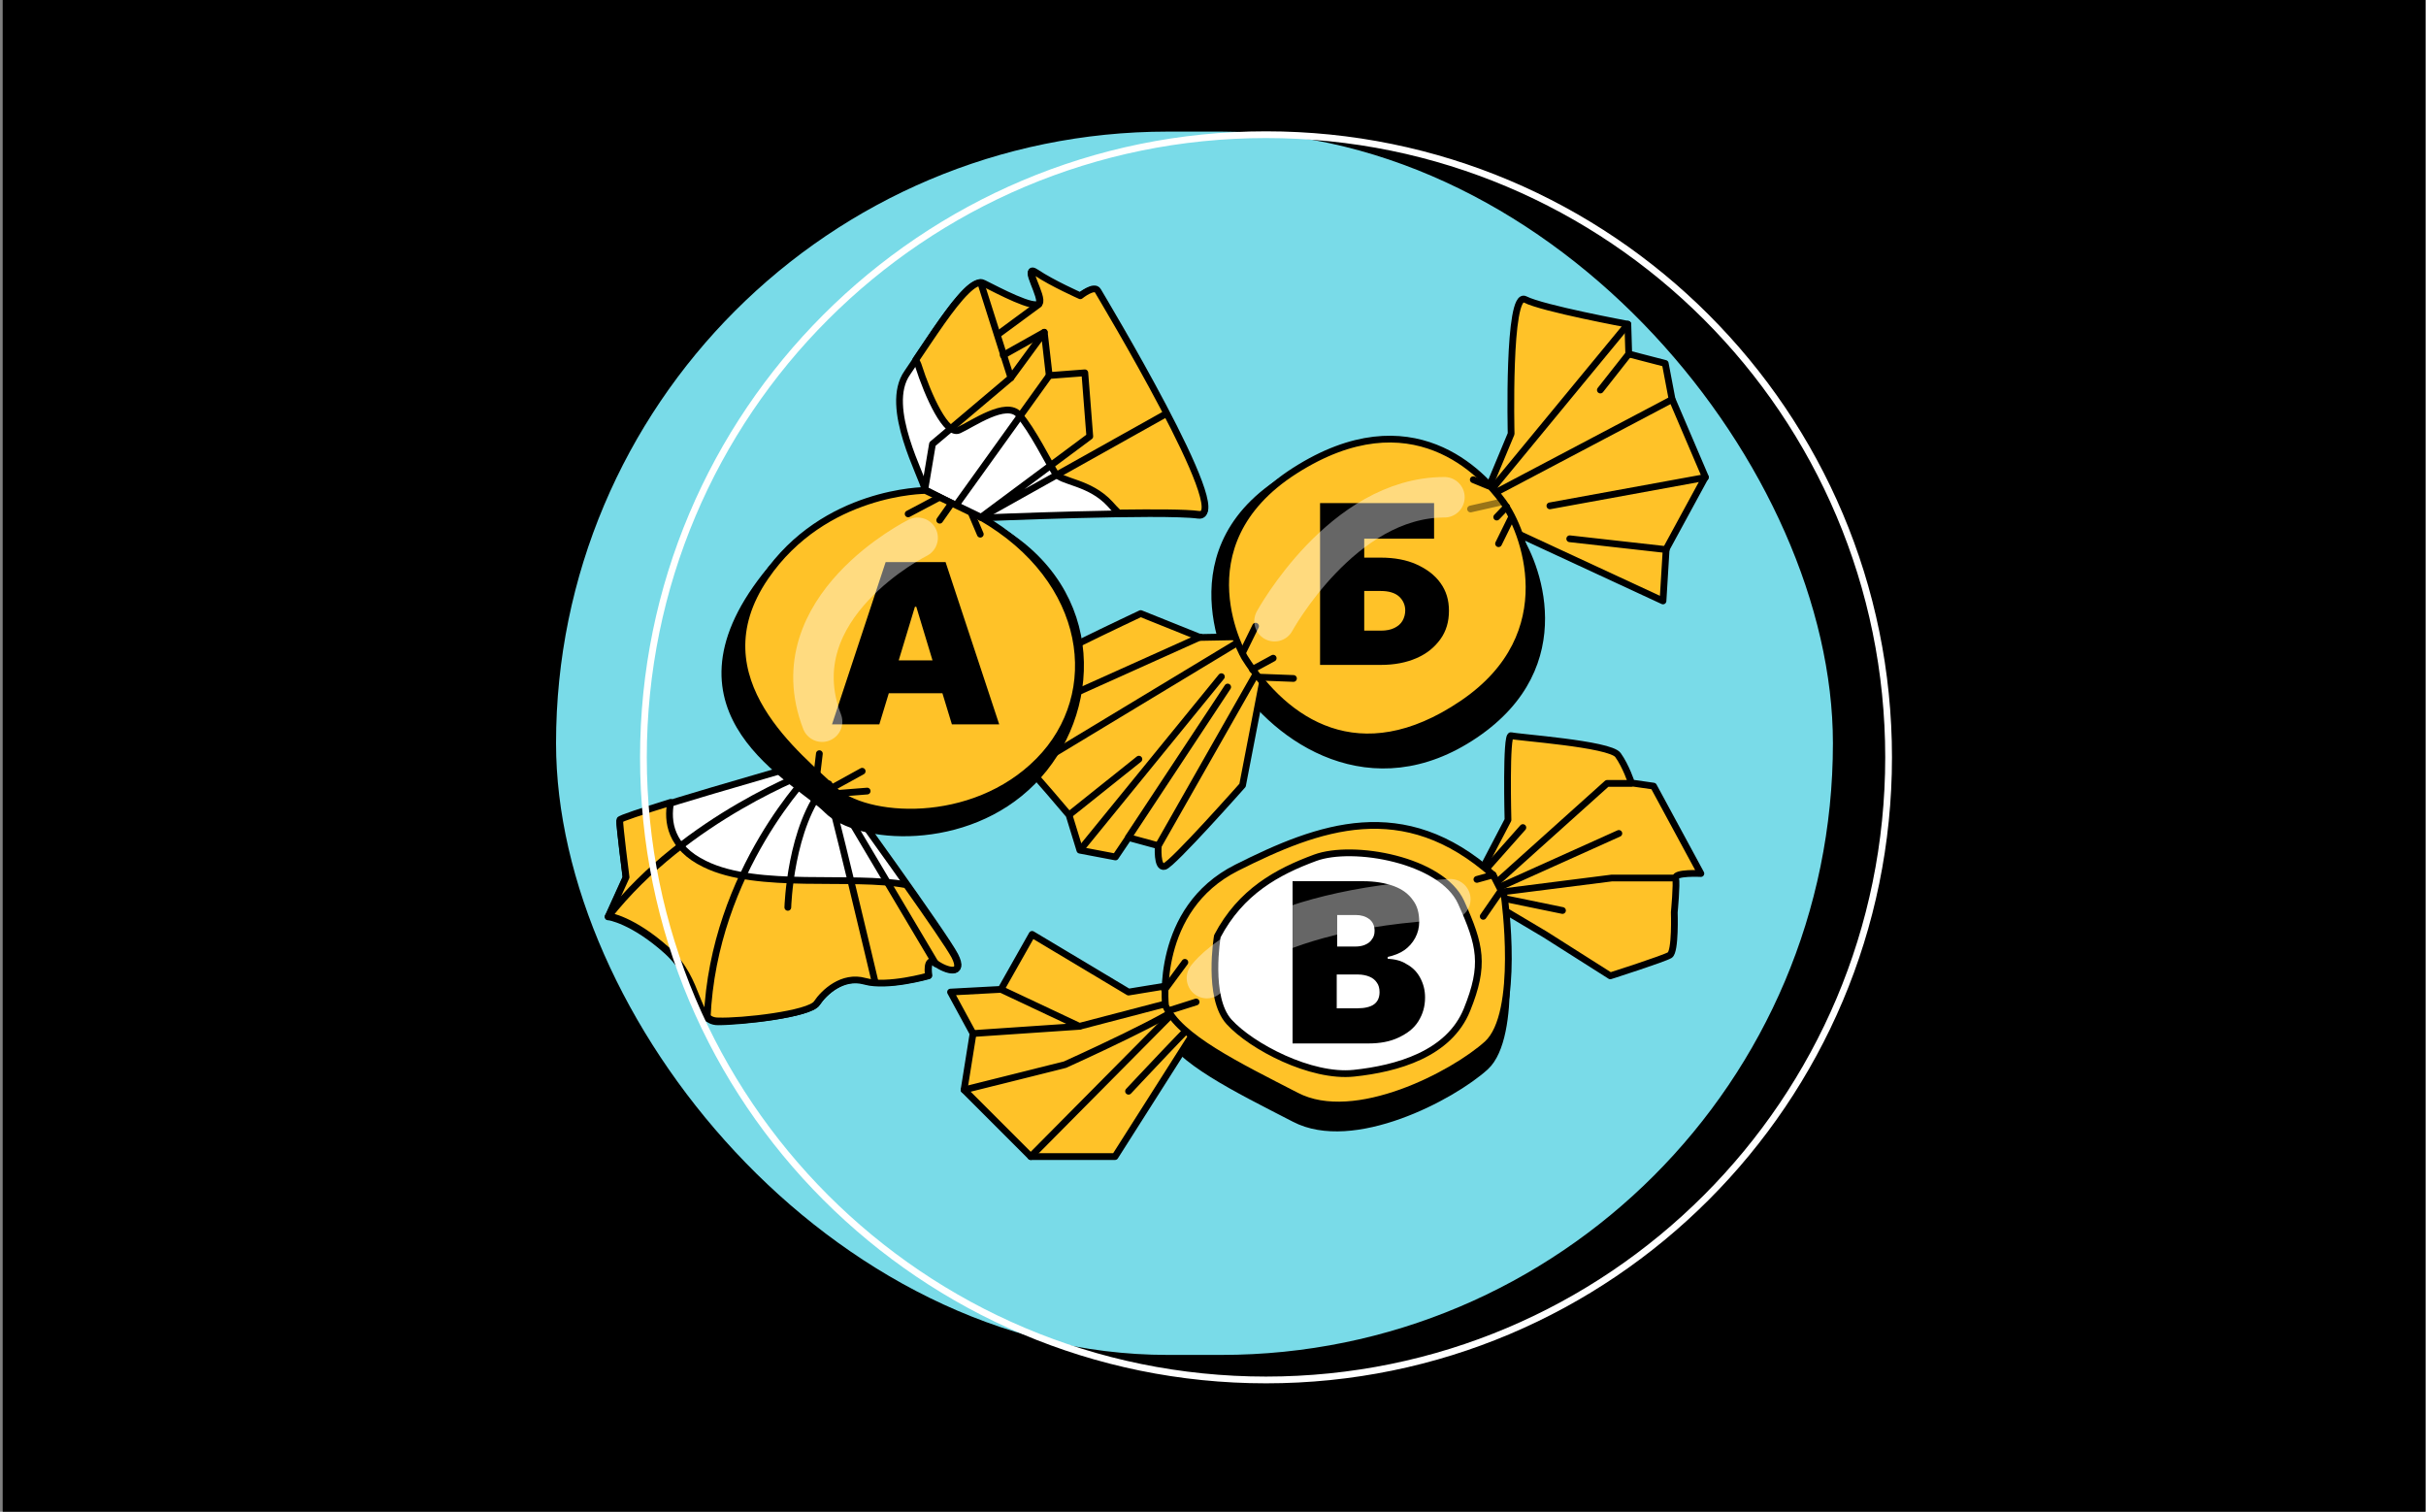 <svg width="719" height="448" viewBox="0 0 719 448" fill="none" xmlns="http://www.w3.org/2000/svg">
<rect x="0" y="0" width="719" height="448" fill="#808080" stroke="none"/>
<g clip-path="url(#clip0_9987_3312)">
<rect width="718" height="448" transform="translate(0.797)" fill="black"/>
<rect x="164.797" y="39" width="378.43" height="362.529" rx="181.265" fill="#79DBE8"/>
<path d="M366.521 200.662C366.521 200.662 345.151 164.6 379.877 142.429C414.603 120.257 443.186 149.775 449.196 157.922C455.207 166.069 467.762 197.056 437.176 217.758C406.59 238.461 378.408 219.361 366.521 200.662Z" fill="black" stroke="black" stroke-width="2" stroke-miterlimit="10" stroke-linecap="round" stroke-linejoin="round"/>
<path d="M439.844 147.772L447.858 128.539C447.858 128.539 446.789 86.066 451.998 88.737C457.207 91.409 482.45 96.083 482.45 96.083L482.718 104.899L493.536 107.703L495.54 118.255L505.423 141.361L493.803 162.731L492.868 178.091L445.32 156.053L439.844 147.772Z" fill="#FFC228" stroke="black" stroke-width="2" stroke-miterlimit="10" stroke-linecap="round" stroke-linejoin="round"/>
<path d="M495.54 118.391L439.844 147.775L482.45 96.086" stroke="black" stroke-width="2" stroke-miterlimit="10" stroke-linecap="round" stroke-linejoin="round"/>
<path d="M505.423 141.494L459.344 149.908" stroke="black" stroke-width="2" stroke-miterlimit="10" stroke-linecap="round" stroke-linejoin="round"/>
<path d="M482.719 104.899L474.305 115.584" stroke="black" stroke-width="2" stroke-miterlimit="10" stroke-linecap="round" stroke-linejoin="round"/>
<path d="M493.809 162.87L465.227 159.664" stroke="black" stroke-width="2" stroke-miterlimit="10" stroke-linecap="round" stroke-linejoin="round"/>
<path d="M369.727 188.644L355.703 188.911L338.073 181.832C338.073 181.832 300.809 199.329 302.144 200.398C303.48 201.466 308.021 210.281 308.021 210.281C308.021 210.281 303.747 226.977 304.816 227.778C305.884 228.579 316.836 241.535 316.836 241.535L320.042 251.953L330.593 253.956L334.467 248.213L343.282 250.617C343.282 250.617 342.748 257.429 345.152 256.761C347.556 256.093 368.258 232.72 368.258 232.72L375.871 193.319L369.727 188.644Z" fill="#FFC228" stroke="black" stroke-width="2" stroke-miterlimit="10" stroke-linecap="round" stroke-linejoin="round"/>
<path d="M308.152 210.147L355.701 188.777" stroke="black" stroke-width="2" stroke-miterlimit="10" stroke-linecap="round" stroke-linejoin="round"/>
<path d="M304.941 227.782L369.72 188.648" stroke="black" stroke-width="2" stroke-miterlimit="10" stroke-linecap="round" stroke-linejoin="round"/>
<path d="M343.293 250.619L375.882 193.321" stroke="black" stroke-width="2" stroke-miterlimit="10" stroke-linecap="round" stroke-linejoin="round"/>
<path d="M337.537 224.977L316.969 241.405" stroke="black" stroke-width="2" stroke-miterlimit="10" stroke-linecap="round" stroke-linejoin="round"/>
<path d="M363.849 203.602L334.465 248.079" stroke="black" stroke-width="2" stroke-miterlimit="10" stroke-linecap="round" stroke-linejoin="round"/>
<path d="M320.18 251.82L361.985 200.531" stroke="black" stroke-width="2" stroke-miterlimit="10" stroke-linecap="round" stroke-linejoin="round"/>
<path d="M368.922 194.917C368.922 194.917 349.021 161.66 383.748 139.488C418.474 117.317 439.443 140.423 445.454 148.704C451.464 156.852 464.019 187.838 433.433 208.54C402.847 229.243 380.809 213.749 368.922 194.917Z" fill="#FFC228" stroke="black" stroke-width="2" stroke-miterlimit="10" stroke-linecap="round" stroke-linejoin="round"/>
<path opacity="0.4" d="M435.832 150.839L445.315 148.702" stroke="black" stroke-width="2" stroke-miterlimit="10" stroke-linecap="round" stroke-linejoin="round"/>
<path d="M444.129 161.122L448.002 153.242" stroke="black" stroke-width="2" stroke-miterlimit="10" stroke-linecap="round" stroke-linejoin="round"/>
<path d="M443.59 153.239L446.528 150.167" stroke="black" stroke-width="2" stroke-miterlimit="10" stroke-linecap="round" stroke-linejoin="round"/>
<path d="M436.641 142.157L441.182 144.027" stroke="black" stroke-width="2" stroke-miterlimit="10" stroke-linecap="round" stroke-linejoin="round"/>
<path d="M368.25 193.444L372.123 185.564" stroke="black" stroke-width="2" stroke-miterlimit="10" stroke-linecap="round" stroke-linejoin="round"/>
<path d="M371.195 198.39L377.339 195.051" stroke="black" stroke-width="2" stroke-miterlimit="10" stroke-linecap="round" stroke-linejoin="round"/>
<path d="M372.801 200.66L383.352 201.06" stroke="black" stroke-width="2" stroke-miterlimit="10" stroke-linecap="round" stroke-linejoin="round"/>
<path d="M391.23 197.042V149.093H425.022V159.644H404.32V165.254H409.261C413.268 165.254 416.875 165.922 419.813 167.257C422.751 168.593 425.156 170.329 426.892 172.733C428.628 175.138 429.43 177.809 429.43 181.014C429.43 184.22 428.628 187.025 426.892 189.429C425.156 191.833 422.885 193.703 419.813 195.039C416.741 196.374 413.268 197.042 409.261 197.042H391.23ZM404.32 186.891H409.261C410.864 186.891 412.2 186.624 413.268 186.09C414.337 185.556 415.138 184.888 415.673 183.953C416.207 183.018 416.474 181.949 416.474 180.881C416.474 179.278 415.806 177.809 414.604 176.74C413.402 175.672 411.532 175.138 409.261 175.138H404.32V186.891Z" fill="black"/>
<path opacity="0.4" d="M377.734 184.093C377.734 184.093 397.769 147.363 428.088 147.363" stroke="white" stroke-width="12" stroke-miterlimit="10" stroke-linecap="round" stroke-linejoin="round"/>
<path d="M238.703 226.283C238.703 226.283 183.809 241.909 183.675 243.245C183.541 244.581 185.545 260.208 185.545 260.208L180.336 271.694C180.336 271.694 187.415 272.629 197.699 281.845C207.85 291.061 205.713 302.814 212.792 302.814C219.871 302.814 240.039 300.544 242.176 297.205C244.313 293.999 249.789 288.79 256.467 290.66C263.145 292.53 275.299 289.057 275.299 289.057C275.299 289.057 274.364 283.047 277.436 285.318C280.508 287.588 286.118 289.191 283.046 283.18C279.974 277.17 249.388 234.964 249.388 234.964L238.703 226.283Z" fill="white" stroke="black" stroke-width="2" stroke-miterlimit="10" stroke-linecap="round" stroke-linejoin="round"/>
<path d="M242.042 297.344C244.179 294.139 249.655 288.93 256.333 290.799C263.012 292.669 275.166 289.197 275.166 289.197C275.166 289.197 274.231 283.186 277.303 285.457C280.375 287.728 285.984 289.33 282.912 283.32C281.577 280.782 275.433 271.834 268.621 262.217C252.594 259.145 224.679 263.82 208.918 256.073C198.634 251.131 197.699 243.385 198.768 237.775C190.22 240.446 183.675 242.583 183.675 242.984C183.541 244.32 185.545 259.946 185.545 259.946L180.336 271.433C180.336 271.433 187.415 272.368 197.699 281.584C207.85 290.799 205.713 302.553 212.792 302.553C219.737 302.82 239.905 300.55 242.042 297.344Z" fill="#FFC228" stroke="black" stroke-width="2" stroke-miterlimit="10" stroke-linecap="round" stroke-linejoin="round"/>
<path d="M274.102 145.082C273.702 141.743 261.681 120.64 268.893 110.489C273.969 103.143 281.048 91.657 286.257 86.448C288.26 84.444 290.13 83.509 291.332 84.044C295.873 86.448 306.425 92.058 307.894 90.188C309.363 88.318 302.685 78.167 307.092 81.105C311.5 84.044 319.915 87.917 319.915 87.917C319.915 87.917 324.055 84.578 325.124 86.448C326.192 88.318 365.727 154.164 355.175 152.695C344.624 151.226 290.531 153.497 290.531 153.497L274.102 145.082Z" fill="white" stroke="black" stroke-width="2" stroke-miterlimit="10" stroke-linecap="round" stroke-linejoin="round"/>
<path d="M325.385 86.18C324.317 84.31 320.176 87.649 320.176 87.649C320.176 87.649 311.762 83.909 307.221 80.837C302.68 77.765 309.491 88.05 308.022 89.92C306.553 91.79 296.001 86.18 291.46 83.909C290.258 83.241 288.388 84.31 286.385 86.313C281.977 90.587 276.234 99.536 271.426 106.615C271.693 107.149 271.826 107.55 272.094 108.084C275.166 117.701 280.508 129.187 284.248 127.451C288.121 125.715 298.272 118.502 302.012 122.91C305.885 127.184 310.96 137.468 312.697 140.139C314.433 142.944 322.848 142.677 328.992 149.355C329.659 150.157 330.594 151.092 331.529 152.026C342.081 151.893 351.564 151.893 355.303 152.427C365.989 153.763 326.454 88.05 325.385 86.18Z" fill="#FFC228" stroke="black" stroke-width="2" stroke-miterlimit="10" stroke-linecap="round" stroke-linejoin="round"/>
<path d="M272.491 151.487C272.491 151.487 246.045 146.278 226.812 170.72C194.757 211.591 236.162 230.957 245.11 240.039C254.059 249.122 286.381 251.526 306.015 231.625C325.649 211.724 327.519 175.128 295.33 156.562C282.641 150.285 272.491 151.487 272.491 151.487Z" fill="black" stroke="black" stroke-width="2" stroke-miterlimit="10" stroke-linecap="round" stroke-linejoin="round"/>
<path d="M274.229 145.348C274.229 145.348 244.31 145.348 226.814 170.993C205.978 201.445 237.899 224.818 246.982 233.901C256.064 242.983 288.253 245.387 307.886 225.486C327.52 205.585 322.979 171.794 290.657 153.229C277.968 147.085 274.229 145.348 274.229 145.348Z" fill="#FFC228" stroke="black" stroke-width="2" stroke-miterlimit="10" stroke-linecap="round" stroke-linejoin="round"/>
<path d="M274.09 145.081L276.36 131.591L299.6 111.957L290.652 83.775" stroke="black" stroke-width="2" stroke-miterlimit="10" stroke-linecap="round" stroke-linejoin="round"/>
<path d="M299.609 111.953L309.493 98.463L310.962 111.285L321.513 110.484L322.982 129.316L290.66 153.358L345.555 122.638" stroke="black" stroke-width="2" stroke-miterlimit="10" stroke-linecap="round" stroke-linejoin="round"/>
<path d="M283.711 149.223L310.958 111.291" stroke="black" stroke-width="2" stroke-miterlimit="10" stroke-linecap="round" stroke-linejoin="round"/>
<path d="M307.881 90.187L295.727 99.136" stroke="black" stroke-width="2" stroke-miterlimit="10" stroke-linecap="round" stroke-linejoin="round"/>
<path d="M309.486 98.463L297.332 105.275" stroke="black" stroke-width="2" stroke-miterlimit="10" stroke-linecap="round" stroke-linejoin="round"/>
<path d="M180.199 271.7C203.439 242.049 240.837 228.425 240.837 228.425C240.837 228.425 211.453 257.809 209.583 301.751" stroke="black" stroke-width="2" stroke-miterlimit="10" stroke-linecap="round" stroke-linejoin="round"/>
<path d="M233.488 268.895C233.488 268.895 234.156 244.72 244.841 232.432C245.375 231.898 259.4 291.2 259.4 291.2" stroke="black" stroke-width="2" stroke-miterlimit="10" stroke-linecap="round" stroke-linejoin="round"/>
<path d="M277.303 285.591L245.648 232.299" stroke="black" stroke-width="2" stroke-miterlimit="10" stroke-linecap="round" stroke-linejoin="round"/>
<path d="M269.152 152.291L278.235 147.483" stroke="black" stroke-width="2" stroke-miterlimit="10" stroke-linecap="round" stroke-linejoin="round"/>
<path d="M278.504 154.164L281.977 149.222" stroke="black" stroke-width="2" stroke-miterlimit="10" stroke-linecap="round" stroke-linejoin="round"/>
<path d="M290.531 158.308L287.859 152.031" stroke="black" stroke-width="2" stroke-miterlimit="10" stroke-linecap="round" stroke-linejoin="round"/>
<path d="M242.172 228.959L242.84 223.349" stroke="black" stroke-width="2" stroke-miterlimit="10" stroke-linecap="round" stroke-linejoin="round"/>
<path d="M246.312 233.634L255.528 228.558" stroke="black" stroke-width="2" stroke-miterlimit="10" stroke-linecap="round" stroke-linejoin="round"/>
<path d="M248.59 235.102L257.004 234.434" stroke="black" stroke-width="2" stroke-miterlimit="10" stroke-linecap="round" stroke-linejoin="round"/>
<path d="M282.114 214.664H296.138L280.244 166.582H262.48L246.586 214.664H260.61L263.415 205.449H279.309L282.114 214.664ZM266.353 195.698L271.162 179.804H271.562L276.371 195.698H266.353Z" fill="black"/>
<path opacity="0.41" d="M271.963 159.375C271.963 159.375 230.559 179.943 243.648 213.869" stroke="white" stroke-width="12" stroke-miterlimit="10" stroke-linecap="round" stroke-linejoin="round"/>
<path d="M344.896 304.816C344.896 304.816 341.557 276.234 365.999 263.946C390.441 251.658 415.417 242.442 441.996 266.083C445.335 272.628 445.335 272.628 445.335 272.628C445.335 272.628 450.144 307.087 440.26 316.169C430.376 325.118 400.992 340.611 383.629 331.529C366.266 322.58 348.903 314.166 344.896 304.816Z" fill="black" stroke="black" stroke-width="2" stroke-miterlimit="10" stroke-linecap="round" stroke-linejoin="round"/>
<path d="M437.711 260.609L446.927 242.979C446.927 242.979 446.259 217.468 447.862 218.003C449.464 218.537 477.112 220.407 479.516 223.746C481.92 227.085 483.523 232.027 483.523 232.027L490.068 232.962L504.092 258.873C504.092 258.873 496.212 258.472 496.612 260.209C497.013 261.945 496.212 270.359 496.212 270.359C496.212 270.359 496.612 281.979 494.876 283.048C493.14 284.116 477.246 289.192 477.246 289.192L457.879 276.904L439.447 265.952L437.711 260.609Z" fill="#FFC228" stroke="black" stroke-width="2" stroke-miterlimit="10" stroke-linecap="round" stroke-linejoin="round"/>
<path d="M496.471 260.206H477.639L439.707 265.015L476.303 232.158H483.382" stroke="black" stroke-width="2" stroke-miterlimit="10" stroke-linecap="round" stroke-linejoin="round"/>
<path d="M350.763 291.329L334.468 294.001L305.886 276.904L296.67 293.199L281.711 294.001L288.389 306.288L285.718 322.984L305.485 342.751H330.461L358.643 298.408L350.763 291.329Z" fill="#FFC228" stroke="black" stroke-width="2" stroke-miterlimit="10" stroke-linecap="round" stroke-linejoin="round"/>
<path d="M350.754 297.076L305.477 342.755" stroke="black" stroke-width="2" stroke-miterlimit="10" stroke-linecap="round" stroke-linejoin="round"/>
<path d="M355.173 294.935L319.912 304.151L296.672 293.199" stroke="black" stroke-width="2" stroke-miterlimit="10" stroke-linecap="round" stroke-linejoin="round"/>
<path d="M288.387 306.291L319.908 304.154" stroke="black" stroke-width="2" stroke-miterlimit="10" stroke-linecap="round" stroke-linejoin="round"/>
<path d="M479.783 246.984L439.714 265.016L437.711 260.608L451.334 245.248" stroke="black" stroke-width="2" stroke-miterlimit="10" stroke-linecap="round" stroke-linejoin="round"/>
<path d="M350.768 297.076C351.169 299.481 315.641 315.508 315.641 315.508L285.723 322.988" stroke="black" stroke-width="2" stroke-miterlimit="10" stroke-linecap="round" stroke-linejoin="round"/>
<path d="M358.644 298.412C354.904 301.484 334.469 323.388 334.469 323.388" stroke="black" stroke-width="2" stroke-miterlimit="10" stroke-linecap="round" stroke-linejoin="round"/>
<path d="M463.081 269.825L439.707 265.017" stroke="black" stroke-width="2" stroke-miterlimit="10" stroke-linecap="round" stroke-linejoin="round"/>
<path d="M345.427 298.009C345.427 298.009 342.088 269.426 366.53 257.139C390.972 244.851 415.949 235.635 442.528 259.276C445.867 265.82 445.867 265.82 445.867 265.82C445.867 265.82 450.675 300.28 440.791 309.362C430.908 318.311 401.524 333.804 384.161 324.722C366.797 315.773 349.434 307.358 345.427 298.009Z" fill="#FFC228" stroke="black" stroke-width="2" stroke-miterlimit="10" stroke-linecap="round" stroke-linejoin="round"/>
<path d="M351.163 285.185L345.152 293.332" stroke="black" stroke-width="2" stroke-miterlimit="10" stroke-linecap="round" stroke-linejoin="round"/>
<path d="M437.711 260.61L442.519 259.275" stroke="black" stroke-width="2" stroke-miterlimit="10" stroke-linecap="round" stroke-linejoin="round"/>
<path d="M354.498 296.939L346.484 299.477" stroke="black" stroke-width="2" stroke-miterlimit="10" stroke-linecap="round" stroke-linejoin="round"/>
<path d="M439.586 271.56L444.661 264.214" stroke="black" stroke-width="2" stroke-miterlimit="10" stroke-linecap="round" stroke-linejoin="round"/>
<path d="M360.787 277.446C367.732 264.223 378.551 258.346 389.77 254.206C400.989 250.065 427.301 254.74 433.044 267.428C438.788 280.117 440.123 285.994 434.781 299.216C429.438 312.439 413.945 316.713 401.256 318.049C388.568 319.384 370.937 310.169 364.259 302.823C357.715 295.61 360.787 277.446 360.787 277.446Z" fill="white" stroke="black" stroke-width="2" stroke-miterlimit="10" stroke-linecap="round" stroke-linejoin="round"/>
<path d="M383.082 309.226V261.143H403.918C407.524 261.143 410.596 261.677 413.134 262.612C415.671 263.547 417.541 265.016 418.743 266.753C420.079 268.489 420.613 270.626 420.613 273.164C420.613 274.9 420.213 276.503 419.411 277.972C418.61 279.441 417.541 280.643 416.206 281.578C414.87 282.513 413.134 283.181 411.264 283.582V284.116C413.267 284.249 415.271 284.65 416.874 285.719C418.61 286.654 419.945 287.989 420.88 289.725C421.815 291.462 422.35 293.332 422.35 295.602C422.35 298.274 421.682 300.544 420.346 302.681C419.011 304.818 417.007 306.287 414.469 307.489C411.932 308.691 408.993 309.226 405.521 309.226H383.082ZM396.171 280.51H401.514C402.716 280.51 403.651 280.376 404.586 279.975C405.521 279.575 406.188 279.04 406.589 278.373C407.123 277.705 407.391 276.903 407.391 275.835C407.391 274.366 406.856 273.164 405.788 272.362C404.719 271.561 403.384 271.16 401.781 271.16H396.305V280.51H396.171ZM396.171 298.808H402.315C404.452 298.808 406.188 298.407 407.257 297.606C408.325 296.804 408.86 295.602 408.86 293.999C408.86 292.931 408.593 291.862 408.058 291.195C407.524 290.393 406.856 289.859 405.921 289.458C404.986 289.058 403.784 288.791 402.449 288.791H396.171V298.808Z" fill="black"/>
<path opacity="0.4" d="M357.707 289.862C357.707 289.862 371.865 269.293 429.831 266.488" stroke="white" stroke-width="12" stroke-miterlimit="10" stroke-linecap="round" stroke-linejoin="round"/>
<path d="M375.212 408.947C477.118 408.947 559.729 326.336 559.729 224.431C559.729 122.525 477.118 39.914 375.212 39.914C273.306 39.914 190.695 122.525 190.695 224.431C190.695 326.336 273.306 408.947 375.212 408.947Z" stroke="white" stroke-width="2" stroke-miterlimit="10" stroke-linecap="round" stroke-linejoin="round"/>
</g>
<defs>
<clipPath id="clip0_9987_3312">
<rect width="718" height="448" fill="white" transform="translate(0.797)"/>
</clipPath>
</defs>
</svg>
